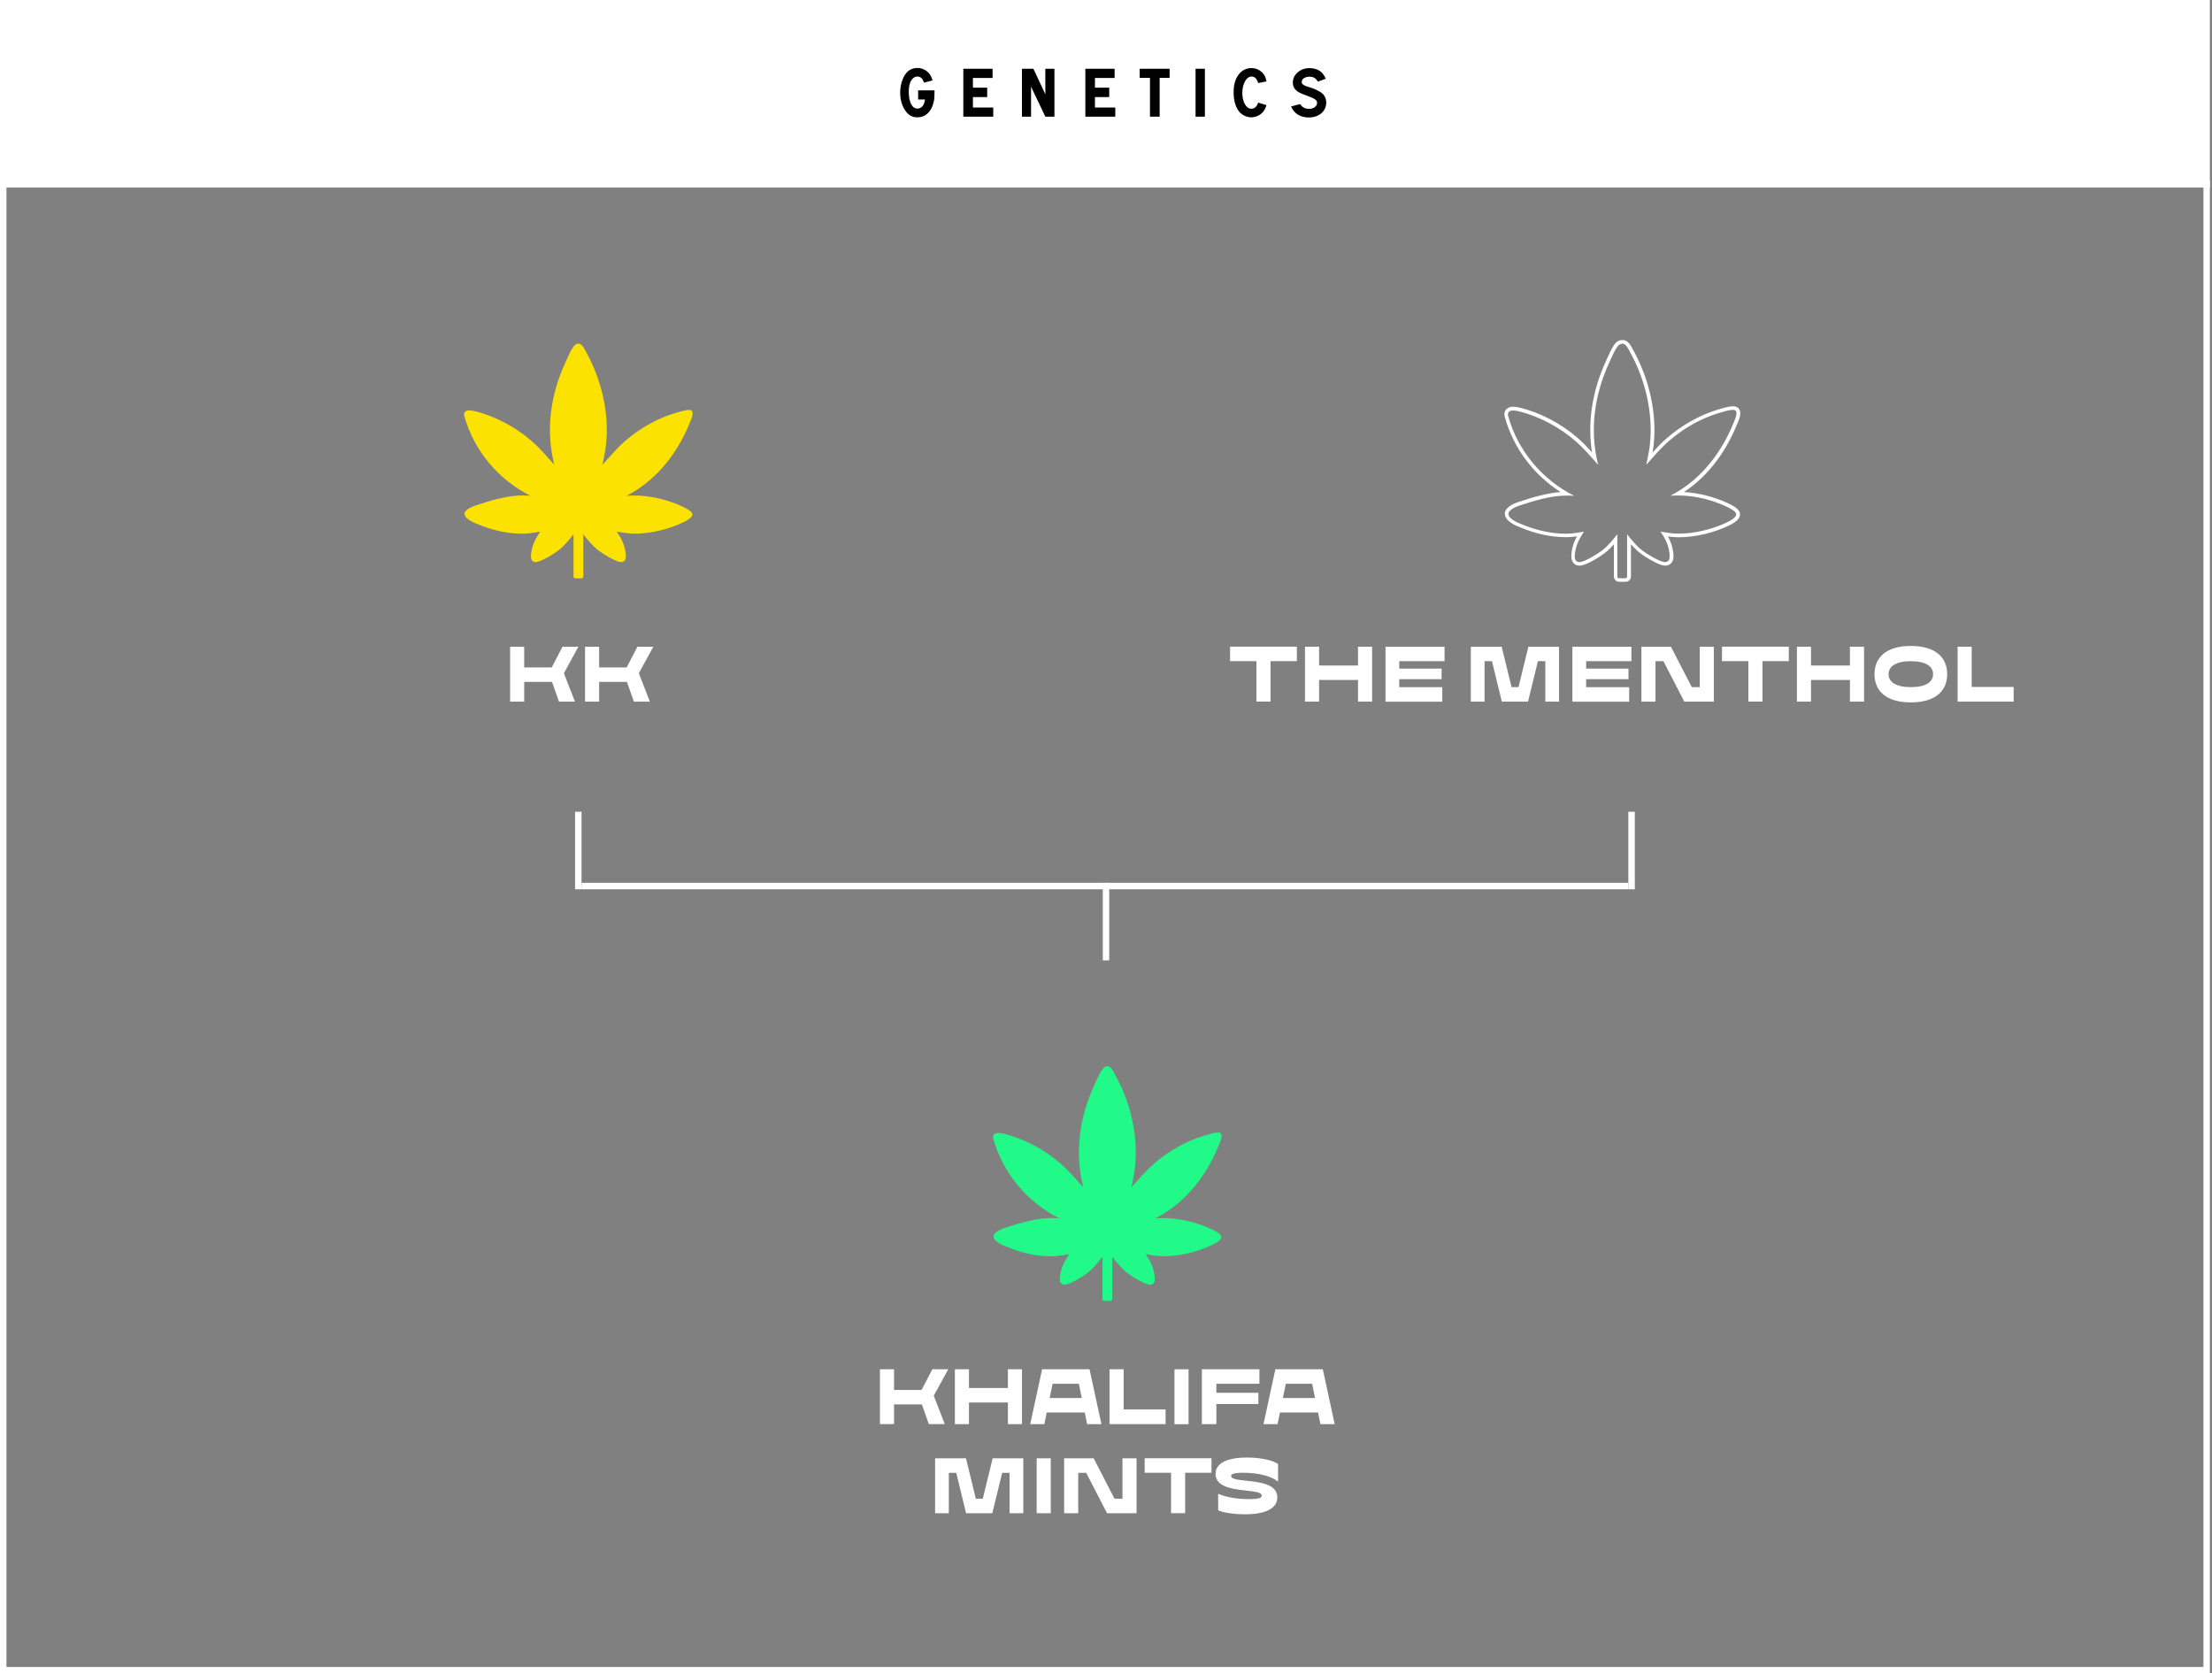 <svg viewBox="0 0 493 373" xmlns="http://www.w3.org/2000/svg" data-name="Layer 1" id="Layer_1">
  <rect x="0" y="0" width="493" height="373" fill="#808080" stroke="none"/>
  <defs>
    <style>
      .cls-1 {
        fill: #21f988;
      }

      .cls-2, .cls-3 {
        fill: #fff;
      }

      .cls-2, .cls-4 {
        stroke: #fff;
        stroke-width: 1.44px;
      }

      .cls-5 {
        fill: #fce200;
      }

      .cls-4 {
        fill: none;
      }
    </style>
  </defs>
  <rect height="331.24" width="491.09" y="41.04" x=".72" class="cls-4"></rect>
  <rect height="40.32" width="491.09" y=".72" x=".72" class="cls-2"></rect>
  <g>
    <g>
      <path d="M196.12,317.44v-12.24h3.14v4.61h6.14l2.4-4.61h3.54l-3.23,5.9,2.46,6.33h-3.56l-1.55-4.4h-6.2v4.4h-3.14Z" class="cls-3"></path>
      <path d="M212.82,317.44v-12.24h3.14v4.18h8.68v-4.18h3.14v12.24h-3.14v-4.83h-8.68v4.83h-3.14Z" class="cls-3"></path>
      <path d="M229.61,317.44l2.65-12.24h10.57l2.65,12.24h-3.18l-.53-2.61h-8.48l-.53,2.61h-3.14ZM233.94,311.61h7.16l-.65-3.18h-5.85l-.66,3.18Z" class="cls-3"></path>
      <path d="M247.29,317.44v-12.24h3.14v8.96h9.35v3.27h-12.49Z" class="cls-3"></path>
      <path d="M261.76,305.21h3.14v12.24h-3.14v-12.24Z" class="cls-3"></path>
      <path d="M267.87,317.44v-12.24h12.82v3.23h-9.59v2.02h9.36v2.51h-9.36v4.48h-3.23Z" class="cls-3"></path>
      <path d="M281.6,317.44l2.65-12.24h10.57l2.65,12.24h-3.18l-.53-2.61h-8.49l-.53,2.61h-3.14ZM285.93,311.61h7.16l-.65-3.18h-5.86l-.66,3.18Z" class="cls-3"></path>
      <path d="M208.41,337.29v-12.24h6.88l2.2,9.01h1.55l2.2-9.01h6.83v12.24h-3.06v-9.01h-1.65l-2.2,9.01h-5.84l-2.2-9.01h-1.65v9.01h-3.06Z" class="cls-3"></path>
      <path d="M231.05,325.05h3.14v12.24h-3.14v-12.24Z" class="cls-3"></path>
      <path d="M237.17,337.29v-12.24h6.58l4.65,9.01h1.77v-9.01h3.14v12.24h-6.58l-4.65-9.01h-1.77v9.01h-3.14Z" class="cls-3"></path>
      <path d="M255.12,328.27v-3.23h14.89v3.23h-5.87v9.01h-3.14v-9.01h-5.87Z" class="cls-3"></path>
      <path d="M271.5,332.96c1.8.79,4.37,1.19,6.85,1.19s2.86-.36,2.86-.78c0-1.89-10.29-.05-10.29-4.83,0-2.25,2.25-3.66,6.98-3.66,3.11,0,5.79.61,6.95,1.44v3.92c-1.64-1.31-4.61-1.97-7.76-1.97-2.17,0-2.7.31-2.7.73,0,1.82,10.29-.07,10.29,4.76,0,2.22-2.15,3.77-7.21,3.77-2.48,0-4.81-.36-5.97-.89v-3.69Z" class="cls-3"></path>
    </g>
    <path d="M221.42,275.56c0-.77,1.44-1.49,2.3-1.78,3.41-1.14,7.42-2.38,11.02-2.28.16,0,.78.01,1.34.05-7.17-3.6-12.57-10.09-14.69-17.71,0,0-.71-1.87,2.36-1.12,4.5,1.09,9.15,3.6,12.62,6.63,1.85,1.61,3.43,3.48,5.06,5.31-1.97-7.76-.84-15.67,2.5-22.86.33-.71,1.45-3.52,2.28-3.97,1.24-.68,1.85.87,2.33,1.73,3.43,6.19,5.21,13.69,4.4,20.78-.17,1.46-.51,2.91-.78,4.33,1.63-1.83,3.21-3.7,5.06-5.31,3.17-2.76,7.09-5.02,11.14-6.23.65-.19,2.11-.61,2.71-.67,1.05-.11,1.35.2,1.11,1.32-.14.67-.96,2.47-1.28,3.19-2.82,6.14-7.3,11.51-13.38,14.6.68-.03,1.19-.04,1.34-.05,3.61-.1,7.74.88,11,2.39.71.33,2.39,1.11,2.35,1.82s-1.26,1.38-1.96,1.72c-3.56,1.73-8.34,2.84-12.29,2.49-.88-.08-1.72-.23-2.63-.39.99,1.4,1.75,2.9,1.97,4.63.1.81.27,2.06-.87,2.17-1.07.11-4.25-1.88-5.16-2.59-1.32-1.03-2.35-2.31-3.38-3.61v9.43c0,.21-.17.38-.38.38h-1.42c-.21,0-.38-.17-.38-.38v-9.43c-1.03,1.3-2.06,2.58-3.38,3.61-.91.71-4.09,2.7-5.16,2.59-1.13-.11-.99-1.36-.87-2.17.04-.31.11-.62.18-.93.23-.9.62-1.76,1.1-2.56l.69-1.14c-.88.18-1.75.32-2.63.4-3.79.34-8.05-.65-11.53-2.16,0,0-2.68-.93-2.69-2.2Z" class="cls-1"></path>
  </g>
  <g>
    <path d="M113.69,156.39v-12.24h3.14v4.62h6.14l2.4-4.62h3.54l-3.23,5.91,2.46,6.33h-3.56l-1.55-4.4h-6.2v4.4h-3.14Z" class="cls-3"></path>
    <path d="M130.39,156.39v-12.24h3.14v4.62h6.14l2.4-4.62h3.54l-3.23,5.91,2.46,6.33h-3.56l-1.55-4.4h-6.2v4.4h-3.14Z" class="cls-3"></path>
  </g>
  <path d="M103.53,114.5c0-.77,1.44-1.49,2.3-1.78,3.41-1.14,7.42-2.38,11.02-2.28.16,0,.78.01,1.34.05-7.17-3.6-12.57-10.09-14.69-17.71,0,0-.71-1.87,2.36-1.12,4.5,1.09,9.15,3.6,12.62,6.63,1.85,1.61,3.43,3.48,5.06,5.31-1.97-7.76-.84-15.67,2.5-22.86.33-.71,1.45-3.52,2.28-3.97,1.24-.68,1.85.87,2.33,1.73,3.43,6.19,5.21,13.69,4.4,20.78-.17,1.46-.51,2.91-.78,4.33,1.63-1.83,3.21-3.7,5.06-5.31,3.17-2.76,7.09-5.02,11.14-6.23.65-.19,2.11-.61,2.71-.67,1.05-.11,1.35.2,1.11,1.32-.14.67-.96,2.47-1.28,3.19-2.82,6.14-7.3,11.51-13.38,14.6.68-.03,1.19-.04,1.34-.05,3.61-.1,7.74.88,11,2.39.71.33,2.39,1.11,2.35,1.82s-1.26,1.38-1.96,1.72c-3.56,1.73-8.34,2.84-12.29,2.49-.88-.08-1.72-.23-2.63-.39.99,1.4,1.75,2.9,1.97,4.63.1.81.27,2.06-.87,2.17-1.07.11-4.25-1.88-5.16-2.59-1.32-1.03-2.35-2.31-3.38-3.61v9.43c0,.21-.17.38-.38.38h-1.42c-.21,0-.38-.17-.38-.38v-9.43c-1.03,1.3-2.06,2.58-3.38,3.61-.91.71-4.09,2.7-5.16,2.59-1.13-.11-.99-1.36-.87-2.17.04-.31.11-.62.18-.93.23-.9.62-1.76,1.1-2.56l.69-1.14c-.88.18-1.75.32-2.63.4-3.79.34-8.05-.65-11.53-2.16,0,0-2.68-.93-2.69-2.2Z" class="cls-5"></path>
  <g>
    <path d="M274.15,147.37v-3.23h14.89v3.23h-5.87v9.01h-3.14v-9.01h-5.87Z" class="cls-3"></path>
    <path d="M290.85,156.39v-12.24h3.14v4.19h8.68v-4.19h3.14v12.24h-3.14v-4.83h-8.68v4.83h-3.14Z" class="cls-3"></path>
    <path d="M308.8,156.39v-12.24h13.15v3.23h-10.09v1.65h9.44v2.35h-9.44v1.79h9.59v3.23h-12.65Z" class="cls-3"></path>
    <path d="M327.81,156.39v-12.24h6.88l2.2,9.01h1.55l2.2-9.01h6.83v12.24h-3.06v-9.01h-1.65l-2.2,9.01h-5.84l-2.2-9.01h-1.65v9.01h-3.06Z" class="cls-3"></path>
    <path d="M350.45,156.39v-12.24h13.15v3.23h-10.09v1.65h9.44v2.35h-9.44v1.79h9.59v3.23h-12.65Z" class="cls-3"></path>
    <path d="M365.83,156.39v-12.24h6.58l4.65,9.01h1.77v-9.01h3.14v12.24h-6.58l-4.65-9.01h-1.77v9.01h-3.14Z" class="cls-3"></path>
    <path d="M383.79,147.37v-3.23h14.89v3.23h-5.87v9.01h-3.14v-9.01h-5.87Z" class="cls-3"></path>
    <path d="M400.49,156.39v-12.24h3.14v4.19h8.68v-4.19h3.14v12.24h-3.14v-4.83h-8.68v4.83h-3.14Z" class="cls-3"></path>
    <path d="M417.78,150.27c0-3.69,2.56-6.29,8.1-6.29s8.1,2.6,8.1,6.29-2.56,6.29-8.1,6.29-8.1-2.58-8.1-6.29ZM430.84,150.27c0-1.74-1.62-2.89-4.96-2.89s-4.96,1.16-4.96,2.89,1.62,2.89,4.96,2.89,4.96-1.16,4.96-2.89Z" class="cls-3"></path>
    <path d="M436.3,156.39v-12.24h3.14v8.97h9.35v3.27h-12.49Z" class="cls-3"></path>
  </g>
  <path d="M361.56,76.59c.86,0,1.35,1.18,1.74,1.89,3.43,6.19,5.21,13.7,4.4,20.78-.17,1.46-.51,2.91-.78,4.33,1.63-1.83,3.21-3.7,5.06-5.31,3.17-2.76,7.09-5.02,11.14-6.23.65-.19,2.11-.61,2.71-.67.13-.01.24-.02.35-.02.77,0,.97.36.76,1.34-.14.67-.96,2.47-1.28,3.19-2.82,6.14-7.3,11.51-13.38,14.6.68-.03,1.19-.04,1.34-.05.17,0,.33,0,.5,0,3.48,0,7.39.96,10.49,2.4.71.33,2.39,1.11,2.35,1.82s-1.26,1.38-1.96,1.72c-3.12,1.52-7.18,2.56-10.79,2.56-.51,0-1.01-.02-1.5-.06-.88-.08-1.72-.23-2.63-.39.99,1.4,1.75,2.9,1.97,4.63.1.81.27,2.06-.87,2.17-.03,0-.06,0-.09,0-1.15,0-4.18-1.91-5.07-2.6-1.32-1.03-2.35-2.31-3.38-3.61v9.43c0,.21-.17.38-.38.38h-1.42c-.21,0-.38-.17-.38-.38v-9.43c-1.03,1.3-2.06,2.58-3.38,3.61-.89.69-3.92,2.6-5.07,2.6-.03,0-.06,0-.09,0-1.13-.11-.99-1.36-.87-2.17.04-.31.11-.62.18-.93.23-.9.62-1.76,1.1-2.56l.69-1.14c-.88.18-1.75.32-2.63.4-.51.05-1.02.07-1.54.07-3.37,0-6.97-.92-9.98-2.23,0,0-2.68-.93-2.69-2.2,0-.77,1.44-1.49,2.3-1.78,3.28-1.09,7.12-2.29,10.61-2.29.14,0,.27,0,.41,0,.16,0,.78.01,1.34.05-7.17-3.6-12.57-10.09-14.69-17.71,0,0-.5-1.3,1.12-1.3.32,0,.73.05,1.24.18,4.5,1.09,9.15,3.6,12.62,6.63,1.85,1.61,3.43,3.48,5.06,5.31-1.97-7.76-.84-15.67,2.5-22.86.33-.71,1.45-3.52,2.28-3.97.21-.12.41-.17.58-.17M361.56,75.79c-.32,0-.65.09-.97.26-.79.43-1.51,1.82-2.43,3.92-.08.18-.14.32-.19.42-3.12,6.73-4.19,13.73-3.15,20.42-.99-1.09-2.02-2.16-3.14-3.15-3.71-3.23-8.43-5.71-12.96-6.8-.55-.13-1.02-.2-1.43-.2-1,0-1.49.41-1.72.75-.44.64-.24,1.39-.17,1.6,1.91,6.86,6.36,12.79,12.41,16.66-3.21.24-6.59,1.29-9.57,2.28-.48.16-2.87,1.03-2.85,2.55.02,1.72,2.6,2.73,3.2,2.94,3.39,1.48,7.04,2.29,10.28,2.29.55,0,1.09-.02,1.62-.07.32-.03.64-.07.98-.11-.45.81-.78,1.62-.98,2.42-.09.35-.16.69-.2,1.02-.09.64-.23,1.7.35,2.44.2.26.59.58,1.25.65.05,0,.11,0,.17,0,1.62,0,5.12-2.42,5.56-2.77.77-.6,1.44-1.27,2.08-2v7.18c0,.66.53,1.19,1.19,1.19h1.42c.66,0,1.19-.53,1.19-1.19v-7.18c.64.73,1.31,1.39,2.08,2,.44.35,3.94,2.77,5.56,2.77.06,0,.12,0,.17,0,.66-.07,1.04-.39,1.24-.64.57-.72.44-1.75.35-2.44-.15-1.16-.52-2.27-1.14-3.43.31.04.62.08.93.11.5.04,1.03.07,1.57.07,3.58,0,7.74-.99,11.14-2.64,1.6-.78,2.37-1.54,2.41-2.41.05-1.16-1.43-1.95-2.82-2.59-2.97-1.38-6.5-2.26-9.66-2.44,4.65-3.08,8.45-7.67,11.1-13.44.78-1.69,1.23-2.82,1.34-3.36.12-.55.19-1.26-.23-1.78-.43-.53-1.1-.53-1.32-.53-.13,0-.27,0-.43.02-.7.07-2.23.51-2.86.7-4.03,1.2-8.09,3.47-11.44,6.39-1.14.99-2.18,2.08-3.17,3.18.09-.5.16-1,.22-1.5.79-6.92-.85-14.67-4.5-21.26-.05-.09-.1-.19-.15-.29-.42-.8-1.06-2.02-2.29-2.02h0Z" class="cls-3"></path>
  <line y2="197.5" x2="129.61" y1="197.5" x1="362.92" class="cls-4"></line>
  <line y2="196.78" x2="246.5" y1="214.06" x1="246.5" class="cls-4"></line>
  <line y2="180.94" x2="363.64" y1="198.22" x1="363.64" class="cls-4"></line>
  <line y2="180.94" x2="128.89" y1="198.22" x1="128.89" class="cls-4"></line>
  <path d="M204.65,20.14h3.63v.27c-.02,1.42-.03,1.62-.16,2.19-.45,2.24-1.81,3.55-3.66,3.55-1.01,0-1.76-.35-2.42-1.14-.91-1.09-1.41-2.62-1.41-4.34s.51-3.38,1.39-4.43c.58-.69,1.47-1.09,2.45-1.09.83,0,1.57.27,2.19.8.61.53.88.98,1.18,1.97l-1.89.5c-.34-.94-.8-1.36-1.49-1.36-1.15,0-1.92,1.34-1.92,3.33,0,2.38.74,3.82,1.94,3.82.5,0,1.01-.29,1.26-.72.21-.34.29-.61.43-1.31h-1.54v-2.05ZM214.69,15.33h6.53v2.05h-4.38v2.16h3.18v2.1h-3.18v2.32h4.53v2.05h-6.67v-10.67ZM227.76,15.33h2.56l2.66,5.68v-5.68h2.03v10.67h-2.03l-3.18-6.67v6.67h-2.03v-10.67ZM241.89,15.33h6.53v2.05h-4.38v2.16h3.18v2.1h-3.18v2.32h4.53v2.05h-6.67v-10.67ZM254.01,15.33h6.67v2.03h-2.22v8.64h-2.16v-8.64h-2.29v-2.03ZM266.46,15.33h2.08v10.67h-2.08v-10.67ZM282.27,18.14l-1.86.38c-.27-.99-.75-1.46-1.5-1.46-1.1,0-2.03,1.65-2.03,3.63s.83,3.54,1.98,3.54c.75,0,1.25-.43,1.55-1.36l1.86.56c-.27.83-.5,1.23-.9,1.66-.62.64-1.58,1.06-2.5,1.06s-1.89-.42-2.54-1.1c-.9-.98-1.39-2.53-1.39-4.46,0-1.78.42-3.15,1.26-4.14.69-.82,1.66-1.28,2.69-1.28.88,0,1.73.34,2.37.94.56.53.8,1.01,1.01,2.03ZM287.74,23.73l2.02-.53c.5.74,1.12,1.06,2.03,1.06.99,0,1.76-.58,1.76-1.34,0-.38-.19-.64-.72-.93-.35-.21-.51-.27-2.61-1.07-1.42-.56-2.08-1.34-2.08-2.54,0-1.76,1.66-3.2,3.7-3.2,1.01,0,1.94.3,2.56.83.43.37.69.72,1.09,1.54l-1.74.64c-.56-.82-1.02-1.09-1.89-1.09-.99,0-1.74.5-1.74,1.15,0,.32.13.53.5.72.3.18.32.19,1.66.61.69.22,1.76.74,2.24,1.09.67.48,1.07,1.31,1.07,2.21,0,1.9-1.62,3.3-3.84,3.3-1.94,0-3.25-.8-4-2.43Z"></path>
</svg>